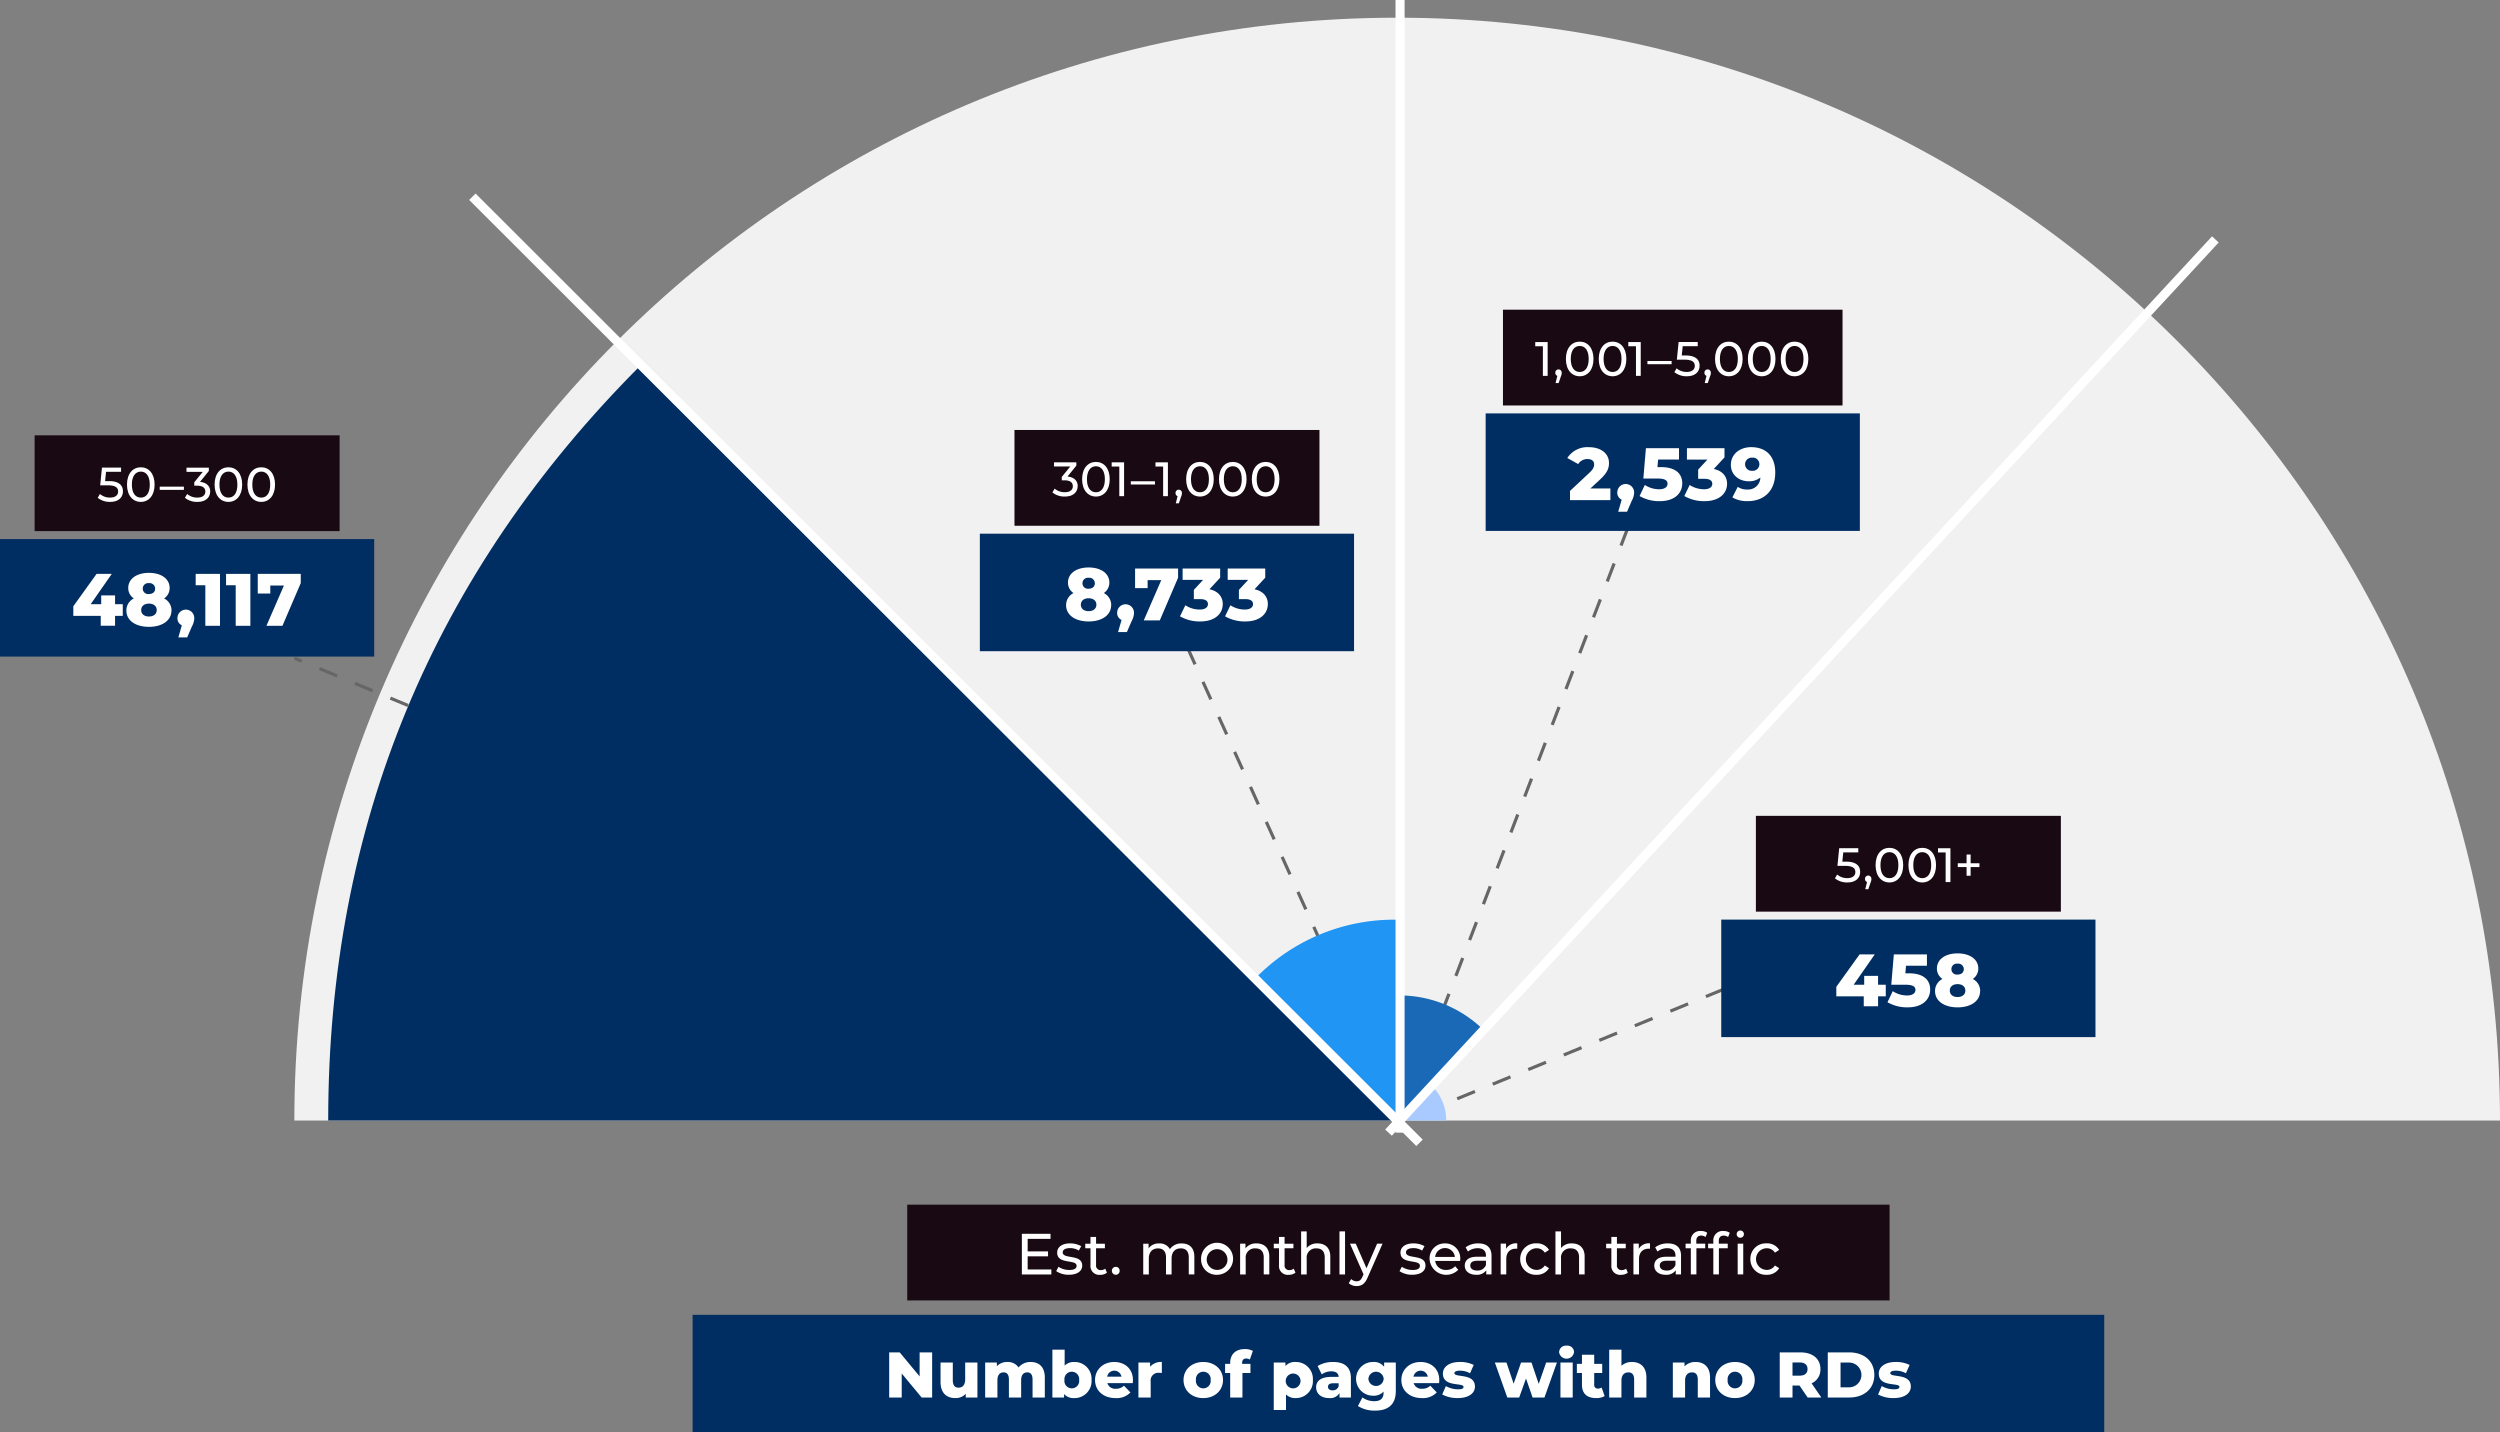 <svg xmlns="http://www.w3.org/2000/svg" width="781.026" height="447.475" viewBox="0 0 781.026 447.475">
  <rect x="0" y="0" width="781.026" height="447.475" fill="#808080" stroke="none"/>
  <g id="DPR_Stats_3" data-name="DPR Stats 3" transform="translate(-46.466 -40.01)">
    <path id="Path_22846" data-name="Path 22846" d="M826.61,390.04H137.54c0-190.289,154.251-344.54,344.53-344.54S826.61,199.751,826.61,390.04Z" transform="translate(0.882 0.039)" fill="#f1f1f1"/>
    <line id="Line_40" data-name="Line 40" y1="197.712" x2="75.882" transform="translate(484.09 191.995)" fill="none" stroke="#666" stroke-width="1" stroke-dasharray="6"/>
    <line id="Line_41" data-name="Line 41" x1="84.755" y1="187.428" transform="translate(399.335 202.279)" fill="none" stroke="#666" stroke-width="1" stroke-dasharray="6"/>
    <line id="Line_42" data-name="Line 42" x1="345.668" y1="144.099" transform="translate(138.422 245.608)" fill="none" stroke="#666" stroke-width="1" stroke-dasharray="6"/>
    <line id="Line_43" data-name="Line 43" y1="41.295" x2="100.477" transform="translate(490.607 346.539)" fill="none" stroke="#666" stroke-width="1" stroke-dasharray="6"/>
    <path id="Path_22847" data-name="Path 22847" d="M479.62,387.657l10.817-10.817a14.722,14.722,0,0,1,4.482,10.817Z" transform="translate(3.342 2.422)" fill="#a9caff"/>
    <path id="Path_22848" data-name="Path 22848" d="M479.62,387.859V348.77a37.65,37.65,0,0,1,27.637,11.452Z" transform="translate(3.342 2.22)" fill="#1969b7"/>
    <path id="Path_22849" data-name="Path 22849" d="M479.937,388.028,435.57,343.661a60.471,60.471,0,0,1,44.367-18.381v62.738Z" transform="translate(3.025 2.051)" fill="#2095f4"/>
    <path id="Path_22850" data-name="Path 22850" d="M482,389.266H148.04q0-138.328,97.818-236.146Z" transform="translate(0.958 0.813)" fill="#002e62"/>
    <rect id="Rectangle_3121" data-name="Rectangle 3121" width="95.28" height="29.924" transform="translate(595.022 294.89)" fill="#190912"/>
    <g id="Group_4406" data-name="Group 4406" transform="translate(619.719 304.881)">
      <path id="Path_22851" data-name="Path 22851" d="M623.276,310.513c0,1.823-1.3,3.293-4,3.293a6.079,6.079,0,0,1-3.878-1.279l.7-1.2a4.729,4.729,0,0,0,3.173,1.128c1.6,0,2.508-.735,2.508-1.894s-.755-1.934-3.2-1.934h-2.4l.554-5.529h5.963v1.309H618l-.292,2.9h1.178c3.163,0,4.391,1.319,4.391,3.193Z" transform="translate(-615.4 -302.989)" fill="#fff"/>
      <path id="Path_22852" data-name="Path 22852" d="M626.734,312.667a3,3,0,0,1-.262,1.088l-.705,2.095h-.957l.554-2.246a.95.95,0,0,1-.635-.937,1,1,0,1,1,1.994,0Z" transform="translate(-615.333 -302.928)" fill="#fff"/>
      <path id="Path_22853" data-name="Path 22853" d="M628.01,308.4c0-3.445,1.843-5.409,4.321-5.409s4.3,1.964,4.3,5.409-1.843,5.409-4.3,5.409S628.01,311.843,628.01,308.4Zm7.121,0c0-2.7-1.148-4.059-2.79-4.059s-2.81,1.36-2.81,4.059,1.148,4.069,2.81,4.069S635.131,311.108,635.131,308.4Z" transform="translate(-615.309 -302.99)" fill="#fff"/>
      <path id="Path_22854" data-name="Path 22854" d="M638.2,308.4c0-3.445,1.843-5.409,4.321-5.409s4.3,1.964,4.3,5.409-1.843,5.409-4.3,5.409S638.2,311.843,638.2,308.4Zm7.111,0c0-2.7-1.148-4.059-2.79-4.059s-2.81,1.36-2.81,4.059,1.148,4.069,2.81,4.069S645.311,311.108,645.311,308.4Z" transform="translate(-615.236 -302.99)" fill="#fff"/>
      <path id="Path_22855" data-name="Path 22855" d="M651.248,303.11v10.576h-1.491v-9.256H647.37V303.12h3.878Z" transform="translate(-615.17 -302.989)" fill="#fff"/>
      <path id="Path_22856" data-name="Path 22856" d="M660.268,308.988h-2.75V311.7H656.25v-2.709H653.5v-1.2h2.75V305.07h1.269v2.719h2.75Z" transform="translate(-615.126 -302.975)" fill="#fff"/>
    </g>
    <rect id="Rectangle_3122" data-name="Rectangle 3122" width="116.905" height="36.712" transform="translate(584.205 327.301)" fill="#002e62"/>
    <rect id="Rectangle_3123" data-name="Rectangle 3123" width="106.087" height="29.924" transform="translate(516.008 136.761)" fill="#190912"/>
    <rect id="Rectangle_3124" data-name="Rectangle 3124" width="116.905" height="36.712" transform="translate(510.6 169.162)" fill="#002e62"/>
    <g id="Group_4407" data-name="Group 4407" transform="translate(536.112 179.707)">
      <path id="Path_22857" data-name="Path 22857" d="M545.846,191.622v3.636h-12.62v-2.87l6.063-5.671c1.3-1.209,1.481-1.944,1.481-2.619,0-1.037-.7-1.672-2.085-1.672A3.312,3.312,0,0,0,535.794,184l-3.4-1.9a7.448,7.448,0,0,1,6.718-3.384c3.727,0,6.295,1.924,6.295,4.935,0,1.571-.443,3.012-2.76,5.137l-3.062,2.83h6.255Z" transform="translate(-532.39 -178.71)" fill="#fff"/>
      <path id="Path_22858" data-name="Path 22858" d="M553.158,192.769a5.826,5.826,0,0,1-.766,2.659l-1.46,3.384h-2.76l1.088-3.777a2.372,2.372,0,0,1-1.37-2.266,2.629,2.629,0,0,1,5.258,0Z" transform="translate(-532.278 -178.628)" fill="#fff"/>
      <path id="Path_22859" data-name="Path 22859" d="M568.135,190.039c0,2.891-2.175,5.54-7.06,5.54a12.207,12.207,0,0,1-6.275-1.6l1.642-3.455a8.255,8.255,0,0,0,4.492,1.34c1.551,0,2.6-.624,2.6-1.712,0-1-.675-1.642-3.153-1.642h-4.4l.806-9.478h10.334v3.545h-6.527l-.212,2.367h1.088c4.794,0,6.668,2.226,6.668,5.1Z" transform="translate(-532.229 -178.708)" fill="#fff"/>
      <path id="Path_22860" data-name="Path 22860" d="M582.035,190.18c0,2.76-2.175,5.4-7.06,5.4a12.335,12.335,0,0,1-6.295-1.6l1.672-3.455a8.255,8.255,0,0,0,4.492,1.34c1.531,0,2.568-.6,2.568-1.692,0-.977-.715-1.571-2.478-1.571h-1.924v-2.891l2.891-3.122h-6.4V179.04H581.23v2.871l-3.354,3.616c2.73.574,4.17,2.337,4.17,4.653Z" transform="translate(-532.129 -178.708)" fill="#fff"/>
      <path id="Path_22861" data-name="Path 22861" d="M596.979,186.707c0,5.65-3.495,8.873-8.642,8.873a9.046,9.046,0,0,1-4.744-1.178l1.672-3.294a5.043,5.043,0,0,0,2.991.836,3.814,3.814,0,0,0,4.079-3.757,5.437,5.437,0,0,1-3.636,1.178c-3.062,0-5.58-2.014-5.58-5.117,0-3.384,2.83-5.54,6.345-5.54,4.563,0,7.524,2.729,7.524,7.987Zm-4.955-2.679a2.031,2.031,0,0,0-2.266-2.035,2.056,2.056,0,1,0,.03,4.1,2.062,2.062,0,0,0,2.246-2.065Z" transform="translate(-532.025 -178.71)" fill="#fff"/>
    </g>
    <rect id="Rectangle_3125" data-name="Rectangle 3125" width="95.28" height="29.924" transform="translate(363.399 174.339)" fill="#190912"/>
    <rect id="Rectangle_3126" data-name="Rectangle 3126" width="116.905" height="36.712" transform="translate(352.581 206.74)" fill="#002e62"/>
    <g id="Group_4408" data-name="Group 4408" transform="translate(379.524 217.296)">
      <path id="Path_22862" data-name="Path 22862" d="M391,227.794c0,3.1-2.85,5.1-7.04,5.1s-7.04-1.994-7.04-5.1a4.206,4.206,0,0,1,2.317-3.777,3.865,3.865,0,0,1-1.732-3.263c0-2.87,2.639-4.724,6.466-4.724s6.466,1.853,6.466,4.724a3.865,3.865,0,0,1-1.732,3.263,4.206,4.206,0,0,1,2.317,3.777Zm-4.613-.131c0-1.249-.977-2.014-2.427-2.014s-2.427.765-2.427,2.014.977,2.014,2.427,2.014S386.388,228.912,386.388,227.663Zm-4.351-6.7a1.688,1.688,0,0,0,1.924,1.692c1.158,0,1.944-.624,1.944-1.692a1.729,1.729,0,0,0-1.944-1.712A1.7,1.7,0,0,0,382.037,220.965Z" transform="translate(-376.92 -216.03)" fill="#fff"/>
      <path id="Path_22863" data-name="Path 22863" d="M398.028,230.079a5.825,5.825,0,0,1-.766,2.659l-1.46,3.384h-2.76l1.088-3.777a2.372,2.372,0,0,1-1.37-2.266,2.629,2.629,0,0,1,5.258,0Z" transform="translate(-376.806 -215.948)" fill="#fff"/>
      <path id="Path_22864" data-name="Path 22864" d="M411.756,216.35v2.87l-5.721,13.345h-5.006l5.469-12.58h-4.26v2.5H398.32V216.35h13.436Z" transform="translate(-376.766 -216.028)" fill="#fff"/>
      <path id="Path_22865" data-name="Path 22865" d="M425.605,227.49c0,2.76-2.176,5.4-7.06,5.4a12.335,12.335,0,0,1-6.295-1.6l1.672-3.455a8.255,8.255,0,0,0,4.492,1.34c1.531,0,2.568-.6,2.568-1.692,0-.977-.715-1.571-2.478-1.571h-1.924v-2.891l2.891-3.122h-6.4V216.35H424.8v2.87l-3.354,3.616c2.729.574,4.17,2.337,4.17,4.653Z" transform="translate(-376.666 -216.028)" fill="#fff"/>
      <path id="Path_22866" data-name="Path 22866" d="M439.585,227.49c0,2.76-2.176,5.4-7.06,5.4a12.335,12.335,0,0,1-6.295-1.6l1.672-3.455a8.255,8.255,0,0,0,4.492,1.34c1.531,0,2.568-.6,2.568-1.692,0-.977-.715-1.571-2.478-1.571h-1.924v-2.891l2.891-3.122h-6.4V216.35H438.78v2.87l-3.354,3.616c2.729.574,4.17,2.337,4.17,4.653Z" transform="translate(-376.565 -216.028)" fill="#fff"/>
    </g>
    <rect id="Rectangle_3127" data-name="Rectangle 3127" width="95.28" height="29.924" transform="translate(57.283 176.011)" fill="#190912"/>
    <g id="Group_4409" data-name="Group 4409" transform="translate(76.994 185.992)">
      <path id="Path_22867" data-name="Path 22867" d="M84.426,192.473c0,1.823-1.3,3.294-4,3.294a6.079,6.079,0,0,1-3.878-1.279l.695-1.2a4.729,4.729,0,0,0,3.173,1.128c1.6,0,2.508-.735,2.508-1.894s-.755-1.934-3.2-1.934h-2.4l.554-5.529h5.963v1.309H79.149l-.292,2.9h1.178c3.163,0,4.391,1.319,4.391,3.193Z" transform="translate(-76.55 -184.949)" fill="#fff"/>
      <path id="Path_22868" data-name="Path 22868" d="M85.63,190.359c0-3.445,1.843-5.409,4.321-5.409s4.3,1.964,4.3,5.409-1.843,5.409-4.3,5.409S85.63,193.8,85.63,190.359Zm7.121,0c0-2.7-1.148-4.059-2.79-4.059s-2.81,1.36-2.81,4.059,1.148,4.069,2.81,4.069S92.751,193.068,92.751,190.359Z" transform="translate(-76.485 -184.95)" fill="#fff"/>
      <path id="Path_22869" data-name="Path 22869" d="M95.78,190.96h7.554v1.007H95.78Z" transform="translate(-76.412 -184.907)" fill="#fff"/>
      <path id="Path_22870" data-name="Path 22870" d="M111.476,192.533c0,1.783-1.309,3.233-4,3.233a6,6,0,0,1-3.878-1.279l.695-1.2a4.784,4.784,0,0,0,3.193,1.128c1.581,0,2.488-.725,2.488-1.873s-.8-1.843-2.609-1.843h-.846v-1.058l2.659-3.263h-5.086V185.07h6.98V186.1l-2.76,3.414c2.115.2,3.193,1.39,3.193,3.022Z" transform="translate(-76.355 -184.949)" fill="#fff"/>
      <path id="Path_22871" data-name="Path 22871" d="M112.8,190.359c0-3.445,1.843-5.409,4.321-5.409s4.3,1.964,4.3,5.409-1.843,5.409-4.3,5.409S112.8,193.8,112.8,190.359Zm7.121,0c0-2.7-1.148-4.059-2.79-4.059s-2.81,1.36-2.81,4.059,1.148,4.069,2.81,4.069S119.921,193.068,119.921,190.359Z" transform="translate(-76.289 -184.95)" fill="#fff"/>
      <path id="Path_22872" data-name="Path 22872" d="M122.99,190.359c0-3.445,1.843-5.409,4.321-5.409s4.3,1.964,4.3,5.409-1.843,5.409-4.3,5.409-4.321-1.964-4.321-5.409Zm7.121,0c0-2.7-1.148-4.059-2.79-4.059s-2.81,1.36-2.81,4.059,1.148,4.069,2.81,4.069S130.111,193.068,130.111,190.359Z" transform="translate(-76.216 -184.95)" fill="#fff"/>
    </g>
    <rect id="Rectangle_3128" data-name="Rectangle 3128" width="116.905" height="36.712" transform="translate(46.466 208.422)" fill="#002e62"/>
    <g id="Group_4410" data-name="Group 4410" transform="translate(69.369 218.978)">
      <path id="Path_22873" data-name="Path 22873" d="M84.43,231.124H82.023v3.1H77.551v-3.1H68.98v-2.991l7.272-10.122H81l-6.6,9.478h3.294v-2.76h4.331v2.76H84.43v3.636Z" transform="translate(-68.98 -217.698)" fill="#fff"/>
      <path id="Path_22874" data-name="Path 22874" d="M99.521,229.464c0,3.1-2.85,5.1-7.04,5.1s-7.04-1.994-7.04-5.1a4.206,4.206,0,0,1,2.317-3.777,3.864,3.864,0,0,1-1.732-3.263c0-2.87,2.639-4.724,6.466-4.724s6.466,1.853,6.466,4.724a3.865,3.865,0,0,1-1.732,3.263,4.206,4.206,0,0,1,2.317,3.777Zm-4.6-.141c0-1.249-.977-2.014-2.427-2.014s-2.427.765-2.427,2.014.977,2.014,2.427,2.014S94.918,230.572,94.918,229.323Zm-4.361-6.7a1.688,1.688,0,0,0,1.924,1.692c1.158,0,1.944-.624,1.944-1.692a1.729,1.729,0,0,0-1.944-1.712A1.7,1.7,0,0,0,90.557,222.625Z" transform="translate(-68.862 -217.7)" fill="#fff"/>
      <path id="Path_22875" data-name="Path 22875" d="M106.548,231.739a5.825,5.825,0,0,1-.765,2.659l-1.46,3.384h-2.76L102.65,234a2.372,2.372,0,0,1-1.37-2.266,2.629,2.629,0,0,1,5.258,0Z" transform="translate(-68.748 -217.618)" fill="#fff"/>
      <path id="Path_22876" data-name="Path 22876" d="M114.534,218.02v16.216h-4.583v-12.67H106.94V218.02Z" transform="translate(-68.707 -217.698)" fill="#fff"/>
      <path id="Path_22877" data-name="Path 22877" d="M123.954,218.02v16.216h-4.583v-12.67H116.36V218.02Z" transform="translate(-68.639 -217.698)" fill="#fff"/>
      <path id="Path_22878" data-name="Path 22878" d="M139.626,218.02v2.87l-5.721,13.345H128.9l5.469-12.58h-4.26v2.5H126.19V218.02Z" transform="translate(-68.569 -217.698)" fill="#fff"/>
    </g>
    <rect id="Rectangle_3129" data-name="Rectangle 3129" width="306.891" height="29.924" transform="translate(329.899 416.357)" fill="#190912"/>
    <g id="Group_4411" data-name="Group 4411" transform="translate(365.705 424.435)">
      <path id="Path_22879" data-name="Path 22879" d="M372.416,433.829v1.581H363.2V422.72h8.954V424.3h-7.141v3.9h6.365v1.541h-6.365v4.1h7.4Z" transform="translate(-363.2 -421.683)" fill="#fff"/>
      <path id="Path_22880" data-name="Path 22880" d="M373.84,434.372l.725-1.38a6.153,6.153,0,0,0,3.374,1c1.612,0,2.286-.493,2.286-1.309,0-2.155-6.073-.292-6.073-4.119,0-1.722,1.541-2.881,4.009-2.881a7.026,7.026,0,0,1,3.505.866l-.745,1.38a5,5,0,0,0-2.77-.765c-1.521,0-2.266.564-2.266,1.319,0,2.266,6.094.413,6.094,4.15,0,1.742-1.591,2.85-4.15,2.85a6.932,6.932,0,0,1-3.968-1.128Z" transform="translate(-363.123 -421.661)" fill="#fff"/>
      <path id="Path_22881" data-name="Path 22881" d="M389.648,434.84a3.276,3.276,0,0,1-2.105.675A2.737,2.737,0,0,1,384.5,432.5v-5.278H382.87V425.8H384.5V423.69h1.742V425.8H389v1.43h-2.76v5.207a1.412,1.412,0,0,0,1.5,1.612,2.188,2.188,0,0,0,1.36-.453l.544,1.249Z" transform="translate(-363.059 -421.676)" fill="#fff"/>
      <path id="Path_22882" data-name="Path 22882" d="M391.12,434.189a1.208,1.208,0,0,1,1.229-1.229,1.184,1.184,0,0,1,1.2,1.229,1.207,1.207,0,0,1-1.2,1.249A1.232,1.232,0,0,1,391.12,434.189Z" transform="translate(-362.999 -421.609)" fill="#fff"/>
      <path id="Path_22883" data-name="Path 22883" d="M416.814,429.85v5.529h-1.742v-5.328c0-1.883-.906-2.81-2.488-2.81-1.742,0-2.881,1.108-2.881,3.193v4.955h-1.742v-5.328c0-1.883-.906-2.81-2.488-2.81-1.742,0-2.881,1.108-2.881,3.193V435.4H400.85v-9.609h1.672v1.43a3.892,3.892,0,0,1,3.324-1.521,3.573,3.573,0,0,1,3.334,1.773,4.324,4.324,0,0,1,3.7-1.773c2.337,0,3.938,1.34,3.938,4.17Z" transform="translate(-362.929 -421.661)" fill="#fff"/>
      <path id="Path_22884" data-name="Path 22884" d="M418.79,430.575a5,5,0,1,1,5.006,4.915A4.786,4.786,0,0,1,418.79,430.575Zm8.229,0a3.237,3.237,0,1,0-3.223,3.394A3.157,3.157,0,0,0,427.019,430.575Z" transform="translate(-362.8 -421.661)" fill="#fff"/>
      <path id="Path_22885" data-name="Path 22885" d="M440.015,429.85v5.529h-1.742v-5.328c0-1.883-.947-2.81-2.589-2.81a2.851,2.851,0,0,0-3.042,3.193v4.955H430.9v-9.609h1.672v1.45a4.128,4.128,0,0,1,3.465-1.541c2.337,0,3.988,1.34,3.988,4.17Z" transform="translate(-362.713 -421.661)" fill="#fff"/>
      <path id="Path_22886" data-name="Path 22886" d="M448.118,434.84a3.276,3.276,0,0,1-2.105.675,2.737,2.737,0,0,1-3.042-3.012v-5.278H441.34V425.8h1.632V423.69h1.742V425.8h2.76v1.43h-2.76v5.207a1.412,1.412,0,0,0,1.5,1.612,2.188,2.188,0,0,0,1.36-.453l.544,1.249Z" transform="translate(-362.638 -421.676)" fill="#fff"/>
      <path id="Path_22887" data-name="Path 22887" d="M458.935,429.877v5.529h-1.742v-5.328c0-1.883-.947-2.81-2.588-2.81a2.851,2.851,0,0,0-3.042,3.193v4.955H449.82V421.96h1.742v5.207a4.166,4.166,0,0,1,3.394-1.45c2.337,0,3.988,1.34,3.988,4.17Z" transform="translate(-362.577 -421.688)" fill="#fff"/>
      <path id="Path_22888" data-name="Path 22888" d="M461.72,421.96h1.742v13.456H461.72Z" transform="translate(-362.492 -421.688)" fill="#fff"/>
      <path id="Path_22889" data-name="Path 22889" d="M475.155,425.77l-4.663,10.576c-.856,2.035-1.954,2.669-3.424,2.669a3.648,3.648,0,0,1-2.468-.886l.745-1.309a2.457,2.457,0,0,0,1.722.705c.836,0,1.36-.383,1.833-1.491l.312-.675-4.24-9.588h1.813l3.354,7.685,3.314-7.685h1.7Z" transform="translate(-362.471 -421.661)" fill="#fff"/>
      <path id="Path_22890" data-name="Path 22890" d="M480.33,434.372l.725-1.38a6.153,6.153,0,0,0,3.374,1c1.612,0,2.286-.493,2.286-1.309,0-2.155-6.073-.292-6.073-4.119,0-1.722,1.541-2.881,4.009-2.881a6.959,6.959,0,0,1,3.495.866l-.745,1.38a5,5,0,0,0-2.77-.765c-1.521,0-2.266.564-2.266,1.319,0,2.266,6.094.413,6.094,4.15,0,1.742-1.591,2.85-4.15,2.85a6.932,6.932,0,0,1-3.968-1.128Z" transform="translate(-362.358 -421.661)" fill="#fff"/>
      <path id="Path_22891" data-name="Path 22891" d="M499.208,431.159h-7.8a3.264,3.264,0,0,0,3.485,2.81,3.582,3.582,0,0,0,2.77-1.158l.957,1.128a5.234,5.234,0,0,1-8.954-3.354,4.69,4.69,0,0,1,4.824-4.895,4.635,4.635,0,0,1,4.754,4.955,4.959,4.959,0,0,1-.04.524Zm-7.8-1.249h6.164a3.1,3.1,0,0,0-6.164,0Z" transform="translate(-362.291 -421.661)" fill="#fff"/>
      <path id="Path_22892" data-name="Path 22892" d="M508.94,429.578v5.8h-1.652V434.11a3.583,3.583,0,0,1-3.152,1.38c-2.176,0-3.555-1.158-3.555-2.83,0-1.541,1-2.81,3.858-2.81h2.76v-.342c0-1.47-.856-2.317-2.578-2.317a4.842,4.842,0,0,0-3.042,1.037l-.725-1.309a6.4,6.4,0,0,1,3.968-1.229c2.629,0,4.119,1.269,4.119,3.9Zm-1.742,2.871v-1.34h-2.679c-1.722,0-2.216.675-2.216,1.491,0,.957.8,1.561,2.125,1.561a2.754,2.754,0,0,0,2.77-1.7Z" transform="translate(-362.212 -421.661)" fill="#fff"/>
      <path id="Path_22893" data-name="Path 22893" d="M516.9,425.68v1.682a2.769,2.769,0,0,0-.4-.02c-1.863,0-3.032,1.138-3.032,3.243v4.784H511.72v-9.609h1.672v1.612a3.661,3.661,0,0,1,3.505-1.7Z" transform="translate(-362.132 -421.661)" fill="#fff"/>
      <path id="Path_22894" data-name="Path 22894" d="M517.78,430.575a4.805,4.805,0,0,1,5.076-4.895,4.294,4.294,0,0,1,3.918,2.045l-1.319.856a2.987,2.987,0,0,0-2.609-1.38,3.385,3.385,0,0,0,0,6.768,2.987,2.987,0,0,0,2.609-1.38l1.319.836a4.309,4.309,0,0,1-3.918,2.065A4.815,4.815,0,0,1,517.78,430.575Z" transform="translate(-362.088 -421.661)" fill="#fff"/>
      <path id="Path_22895" data-name="Path 22895" d="M537.825,429.877v5.529h-1.742v-5.328c0-1.883-.947-2.81-2.589-2.81a2.851,2.851,0,0,0-3.042,3.193v4.955H528.71V421.96h1.742v5.207a4.166,4.166,0,0,1,3.394-1.45c2.337,0,3.988,1.34,3.988,4.17Z" transform="translate(-362.01 -421.688)" fill="#fff"/>
      <path id="Path_22896" data-name="Path 22896" d="M551.208,434.84a3.276,3.276,0,0,1-2.105.675,2.737,2.737,0,0,1-3.042-3.012v-5.278H544.43V425.8h1.632V423.69H547.8V425.8h2.76v1.43H547.8v5.207a1.412,1.412,0,0,0,1.5,1.612,2.188,2.188,0,0,0,1.36-.453l.544,1.249Z" transform="translate(-361.897 -421.676)" fill="#fff"/>
      <path id="Path_22897" data-name="Path 22897" d="M558.077,425.68v1.682a2.768,2.768,0,0,0-.4-.02c-1.863,0-3.032,1.138-3.032,3.243v4.784H552.9v-9.609h1.672v1.612a3.661,3.661,0,0,1,3.505-1.7Z" transform="translate(-361.836 -421.661)" fill="#fff"/>
      <path id="Path_22898" data-name="Path 22898" d="M567.72,429.578v5.8h-1.652V434.11a3.583,3.583,0,0,1-3.152,1.38c-2.176,0-3.555-1.158-3.555-2.83,0-1.541,1-2.81,3.868-2.81h2.76v-.342c0-1.47-.856-2.317-2.578-2.317a4.842,4.842,0,0,0-3.042,1.037l-.725-1.309a6.4,6.4,0,0,1,3.968-1.229c2.629,0,4.119,1.269,4.119,3.9Zm-1.742,2.871v-1.34H563.3c-1.722,0-2.216.675-2.216,1.491,0,.957.8,1.561,2.125,1.561a2.754,2.754,0,0,0,2.77-1.7Z" transform="translate(-361.789 -421.661)" fill="#fff"/>
      <path id="Path_22899" data-name="Path 22899" d="M572.424,424.962v.836h2.79v1.43h-2.76v8.178h-1.742v-8.178H569.08V425.8h1.632v-.856a2.893,2.893,0,0,1,3.173-3.1,3.205,3.205,0,0,1,1.954.564l-.524,1.319a2.257,2.257,0,0,0-1.34-.453c-1.037,0-1.561.584-1.561,1.682Z" transform="translate(-361.72 -421.689)" fill="#fff"/>
      <path id="Path_22900" data-name="Path 22900" d="M580.874,421.851a3.2,3.2,0,0,1,1.954.564l-.524,1.319a2.257,2.257,0,0,0-1.34-.453c-1.037,0-1.561.584-1.561,1.682v.836h2.79v1.43h-2.76v8.178h-1.742V427.23H576.06V425.8h1.632v-.856a2.893,2.893,0,0,1,3.173-3.1Zm4.109.977a1.14,1.14,0,0,1,1.178-1.138,1.134,1.134,0,1,1-1.178,1.138Zm.312,2.971h1.742v9.609H585.3Z" transform="translate(-361.669 -421.69)" fill="#fff"/>
      <path id="Path_22901" data-name="Path 22901" d="M589.17,430.575a4.805,4.805,0,0,1,5.076-4.895,4.294,4.294,0,0,1,3.918,2.045l-1.319.856a2.987,2.987,0,0,0-2.609-1.38,3.385,3.385,0,0,0,0,6.768,2.987,2.987,0,0,0,2.609-1.38l1.319.836a4.309,4.309,0,0,1-3.918,2.065A4.81,4.81,0,0,1,589.17,430.575Z" transform="translate(-361.575 -421.661)" fill="#fff"/>
    </g>
    <rect id="Rectangle_3130" data-name="Rectangle 3130" width="441.009" height="36.712" transform="translate(262.841 450.773)" fill="#002e62"/>
    <g id="Group_4412" data-name="Group 4412" transform="translate(324.259 460.412)">
      <path id="Path_22902" data-name="Path 22902" d="M335.466,459.49v14.1h-3.283l-6.224-7.514v7.514H322.05v-14.1h3.283L331.558,467V459.49Z" transform="translate(-322.05 -457.395)" fill="#fff"/>
      <path id="Path_22903" data-name="Path 22903" d="M349.5,462.65v10.918h-3.646V472.4a4.3,4.3,0,0,1-3.243,1.35c-2.679,0-4.633-1.531-4.633-5v-6.1h3.827v5.479c0,1.692.665,2.357,1.813,2.357s2.055-.745,2.055-2.578V462.65H349.5Z" transform="translate(-321.935 -457.372)" fill="#fff"/>
      <path id="Path_22904" data-name="Path 22904" d="M370.453,467.325v6.245h-3.827v-5.62c0-1.571-.645-2.236-1.652-2.236-1.108,0-1.914.745-1.914,2.437v5.419h-3.827v-5.62c0-1.571-.624-2.236-1.652-2.236-1.128,0-1.934.745-1.934,2.437v5.419H351.82V462.651h3.646V463.8a4.342,4.342,0,0,1,3.263-1.329,4,4,0,0,1,3.525,1.712,4.728,4.728,0,0,1,3.787-1.712c2.538,0,4.412,1.47,4.412,4.855Z" transform="translate(-321.836 -457.374)" fill="#fff"/>
      <path id="Path_22905" data-name="Path 22905" d="M384.9,468.118a5.3,5.3,0,0,1-5.358,5.66,3.939,3.939,0,0,1-3.223-1.269V473.6H372.67V458.65H376.5v4.976a4.058,4.058,0,0,1,3.042-1.128,5.277,5.277,0,0,1,5.358,5.62Zm-3.868,0a2.312,2.312,0,1,0-4.593,0,2.316,2.316,0,1,0,4.593,0Z" transform="translate(-321.686 -457.401)" fill="#fff"/>
      <path id="Path_22906" data-name="Path 22906" d="M397.684,469.077h-7.937a2.52,2.52,0,0,0,2.679,1.753,3.5,3.5,0,0,0,2.518-.947l2.014,2.095a5.909,5.909,0,0,1-4.653,1.773c-3.888,0-6.406-2.4-6.406-5.66s2.558-5.62,6-5.62c3.223,0,5.842,2.055,5.842,5.66C397.745,468.412,397.7,468.775,397.684,469.077Zm-8-2.014h4.472a2.271,2.271,0,0,0-4.472,0Z" transform="translate(-321.591 -457.374)" fill="#fff"/>
      <path id="Path_22907" data-name="Path 22907" d="M406.672,462.47v3.445a6.971,6.971,0,0,0-.866-.06,2.382,2.382,0,0,0-2.619,2.7v5.016H399.36V462.651h3.646v1.309a4.469,4.469,0,0,1,3.666-1.491Z" transform="translate(-321.494 -457.374)" fill="#fff"/>
      <path id="Path_22908" data-name="Path 22908" d="M413.35,468.09c0-3.283,2.6-5.62,6.164-5.62s6.164,2.337,6.164,5.62-2.558,5.66-6.164,5.66S413.35,471.394,413.35,468.09Zm8.47,0a2.312,2.312,0,1,0-4.593,0,2.316,2.316,0,1,0,4.593,0Z" transform="translate(-321.393 -457.374)" fill="#fff"/>
      <path id="Path_22909" data-name="Path 22909" d="M431.558,463.083h2.6v2.86h-2.5V473.6h-3.827v-7.655H426.24v-2.86h1.591V462.8c0-2.619,1.632-4.331,4.552-4.331a5.2,5.2,0,0,1,2.538.564l-.947,2.7a2.451,2.451,0,0,0-1.148-.322c-.806,0-1.269.463-1.269,1.43v.242Z" transform="translate(-321.301 -457.402)" fill="#fff"/>
      <path id="Path_22910" data-name="Path 22910" d="M453.557,468.11a5.294,5.294,0,0,1-5.358,5.64,4.07,4.07,0,0,1-3.042-1.148v4.875H441.33V462.651h3.646v1.088a3.939,3.939,0,0,1,3.223-1.269,5.294,5.294,0,0,1,5.358,5.64Zm-3.878,0a2.314,2.314,0,1,0-2.3,2.6A2.323,2.323,0,0,0,449.68,468.11Z" transform="translate(-321.192 -457.374)" fill="#fff"/>
      <path id="Path_22911" data-name="Path 22911" d="M465.338,467.506v6.063h-3.565v-1.41a3.307,3.307,0,0,1-3.223,1.591c-2.619,0-4.069-1.47-4.069-3.364,0-2.014,1.47-3.263,4.855-3.263h2.176c-.06-1.108-.806-1.732-2.317-1.732a5.086,5.086,0,0,0-2.961.947l-1.289-2.6a9.174,9.174,0,0,1,4.814-1.269C463.3,462.47,465.338,464.041,465.338,467.506Zm-3.827,2.558v-.947h-1.652c-1.229,0-1.672.443-1.672,1.108s.524,1.108,1.43,1.108A1.886,1.886,0,0,0,461.51,470.064Z" transform="translate(-321.098 -457.374)" fill="#fff"/>
      <path id="Path_22912" data-name="Path 22912" d="M479.279,462.651v8.924c0,4.129-2.337,6.083-6.406,6.083a9.594,9.594,0,0,1-5.419-1.43l1.39-2.679a6.324,6.324,0,0,0,3.686,1.168c2.055,0,2.921-.927,2.921-2.639v-.363a4.075,4.075,0,0,1-3.243,1.289,5.268,5.268,0,1,1,0-10.535,3.962,3.962,0,0,1,3.424,1.511v-1.329Zm-3.787,5.076a2.394,2.394,0,0,0-4.774,0,2.392,2.392,0,0,0,4.774,0Z" transform="translate(-321.009 -457.374)" fill="#fff"/>
      <path id="Path_22913" data-name="Path 22913" d="M492.7,469.077h-7.937a2.52,2.52,0,0,0,2.679,1.753,3.5,3.5,0,0,0,2.518-.947l2.014,2.095a5.909,5.909,0,0,1-4.653,1.773c-3.888,0-6.406-2.4-6.406-5.66s2.558-5.62,6-5.62c3.223,0,5.842,2.055,5.842,5.66C492.765,468.412,492.724,468.775,492.7,469.077Zm-8-2.014h4.472a2.271,2.271,0,0,0-4.472,0Z" transform="translate(-320.908 -457.374)" fill="#fff"/>
      <path id="Path_22914" data-name="Path 22914" d="M493.58,472.622,494.728,470a7.657,7.657,0,0,0,3.807,1.007c1.329,0,1.712-.282,1.712-.745,0-1.47-6.446.2-6.446-4.17,0-2.055,1.894-3.626,5.318-3.626a9.578,9.578,0,0,1,4.311.927l-1.148,2.6a6.4,6.4,0,0,0-3.142-.806c-1.289,0-1.753.363-1.753.765,0,1.511,6.426-.121,6.426,4.21,0,2.014-1.853,3.586-5.4,3.586a10.019,10.019,0,0,1-4.835-1.128Z" transform="translate(-320.817 -457.374)" fill="#fff"/>
      <path id="Path_22915" data-name="Path 22915" d="M529.3,462.65l-3.888,10.918H521.7l-2.055-5.942-2.135,5.942h-3.706L509.92,462.65h3.626l2.236,6.607,2.317-6.607h3.263l2.256,6.668,2.317-6.668Z" transform="translate(-320.699 -457.372)" fill="#fff"/>
      <path id="Path_22916" data-name="Path 22916" d="M529.84,459.444a2.115,2.115,0,0,1,2.337-2.035,2.072,2.072,0,0,1,2.337,1.974,2.355,2.355,0,0,1-4.673.06Zm.423,3.243h3.827v10.918h-3.827Z" transform="translate(-320.556 -457.41)" fill="#fff"/>
      <path id="Path_22917" data-name="Path 22917" d="M544.032,473.142a5.145,5.145,0,0,1-2.659.624c-2.8,0-4.432-1.37-4.432-4.17v-3.666H535.35v-2.86h1.591v-2.84h3.827v2.84h2.5v2.86h-2.5v3.626a1.109,1.109,0,0,0,1.148,1.249,2.1,2.1,0,0,0,1.168-.342l.947,2.679Z" transform="translate(-320.516 -457.39)" fill="#fff"/>
      <path id="Path_22918" data-name="Path 22918" d="M557,467.352V473.6h-3.827v-5.62c0-1.571-.685-2.236-1.793-2.236-1.229,0-2.176.765-2.176,2.578V473.6H545.38V458.65h3.827v5.036a4.732,4.732,0,0,1,3.283-1.188c2.558,0,4.512,1.47,4.512,4.855Z" transform="translate(-320.444 -457.401)" fill="#fff"/>
      <path id="Path_22919" data-name="Path 22919" d="M576.743,467.325v6.245h-3.827v-5.62c0-1.571-.685-2.236-1.793-2.236-1.229,0-2.176.765-2.176,2.578v5.278H565.12V462.651h3.646v1.188a4.69,4.69,0,0,1,3.465-1.37c2.558,0,4.512,1.47,4.512,4.855Z" transform="translate(-320.302 -457.374)" fill="#fff"/>
      <path id="Path_22920" data-name="Path 22920" d="M578.28,468.09c0-3.283,2.6-5.62,6.164-5.62s6.164,2.337,6.164,5.62-2.558,5.66-6.164,5.66S578.28,471.394,578.28,468.09Zm8.46,0a2.312,2.312,0,1,0-4.593,0,2.316,2.316,0,1,0,4.593,0Z" transform="translate(-320.207 -457.374)" fill="#fff"/>
      <path id="Path_22921" data-name="Path 22921" d="M604.444,469.844h-2.175v3.747H598.28v-14.1h6.446c3.847,0,6.265,1.994,6.265,5.217a4.679,4.679,0,0,1-2.76,4.452l3.042,4.432H607l-2.558-3.747Zm.04-7.211h-2.216v4.129h2.216c1.652,0,2.478-.765,2.478-2.055S606.136,462.632,604.484,462.632Z" transform="translate(-320.064 -457.395)" fill="#fff"/>
      <path id="Path_22922" data-name="Path 22922" d="M613.18,459.49h6.668c4.673,0,7.876,2.719,7.876,7.05s-3.2,7.05-7.876,7.05H613.18Zm6.506,10.918a3.87,3.87,0,1,0,0-7.735h-2.518v7.735Z" transform="translate(-319.956 -457.395)" fill="#fff"/>
      <path id="Path_22923" data-name="Path 22923" d="M628.78,472.622,629.928,470a7.657,7.657,0,0,0,3.807,1.007c1.33,0,1.712-.282,1.712-.745,0-1.47-6.446.2-6.446-4.17,0-2.055,1.893-3.626,5.318-3.626a9.578,9.578,0,0,1,4.311.927l-1.148,2.6a6.4,6.4,0,0,0-3.142-.806c-1.289,0-1.753.363-1.753.765,0,1.511,6.426-.121,6.426,4.21,0,2.014-1.853,3.586-5.4,3.586a10.019,10.019,0,0,1-4.834-1.128Z" transform="translate(-319.844 -457.374)" fill="#fff"/>
    </g>
    <line id="Line_44" data-name="Line 44" x2="295.893" y2="295.57" transform="translate(194.039 101.469)" fill="none" stroke="#fff" stroke-width="2.83"/>
    <line id="Line_45" data-name="Line 45" y2="353.846" transform="translate(483.859 40.01)" fill="none" stroke="#fff" stroke-width="2.83"/>
    <line id="Line_46" data-name="Line 46" x1="258.314" y2="279.052" transform="translate(480.253 114.804)" fill="none" stroke="#fff" stroke-width="2.83"/>
    <g id="Group_4415" data-name="Group 4415" transform="translate(526.09 146.742)">
      <path id="Path_22937" data-name="Path 22937" d="M526.318,146.1v10.576h-1.491v-9.256H522.44V146.11h3.878Z" transform="translate(-522.44 -145.979)" fill="#fff"/>
      <path id="Path_22938" data-name="Path 22938" d="M530.674,155.667a3,3,0,0,1-.262,1.088l-.705,2.095h-.957l.554-2.246a.95.95,0,0,1-.635-.937,1,1,0,1,1,1.994,0Z" transform="translate(-522.395 -145.918)" fill="#fff"/>
      <path id="Path_22939" data-name="Path 22939" d="M531.95,151.389c0-3.445,1.843-5.409,4.321-5.409s4.3,1.964,4.3,5.409-1.843,5.409-4.3,5.409S531.95,154.833,531.95,151.389Zm7.121,0c0-2.7-1.148-4.059-2.79-4.059s-2.81,1.36-2.81,4.059,1.148,4.069,2.81,4.069S539.071,154.1,539.071,151.389Z" transform="translate(-522.372 -145.98)" fill="#fff"/>
      <path id="Path_22940" data-name="Path 22940" d="M542.14,151.389c0-3.445,1.843-5.409,4.321-5.409s4.3,1.964,4.3,5.409-1.843,5.409-4.3,5.409S542.14,154.833,542.14,151.389Zm7.111,0c0-2.7-1.148-4.059-2.79-4.059s-2.81,1.36-2.81,4.059,1.148,4.069,2.81,4.069S549.251,154.1,549.251,151.389Z" transform="translate(-522.298 -145.98)" fill="#fff"/>
      <path id="Path_22941" data-name="Path 22941" d="M555.188,146.1v10.576H553.7v-9.256H551.31V146.11h3.878Z" transform="translate(-522.232 -145.979)" fill="#fff"/>
      <path id="Path_22942" data-name="Path 22942" d="M557.24,151.98h7.554v1.007H557.24Z" transform="translate(-522.19 -145.937)" fill="#fff"/>
      <path id="Path_22943" data-name="Path 22943" d="M573.476,153.5c0,1.823-1.3,3.294-4,3.294a6.079,6.079,0,0,1-3.878-1.279l.695-1.2a4.729,4.729,0,0,0,3.173,1.128c1.6,0,2.508-.735,2.508-1.894s-.755-1.934-3.2-1.934h-2.4l.554-5.529h5.963V147.4H568.2l-.292,2.9h1.178c3.152,0,4.391,1.319,4.391,3.193Z" transform="translate(-522.13 -145.979)" fill="#fff"/>
      <path id="Path_22944" data-name="Path 22944" d="M576.934,155.667a3,3,0,0,1-.262,1.088l-.705,2.095h-.957l.554-2.246a.95.95,0,0,1-.635-.937,1,1,0,1,1,1.994,0Z" transform="translate(-522.063 -145.918)" fill="#fff"/>
      <path id="Path_22945" data-name="Path 22945" d="M578.21,151.389c0-3.445,1.843-5.409,4.321-5.409s4.3,1.964,4.3,5.409-1.843,5.409-4.3,5.409S578.21,154.833,578.21,151.389Zm7.121,0c0-2.7-1.148-4.059-2.79-4.059s-2.81,1.36-2.81,4.059,1.148,4.069,2.81,4.069S585.331,154.1,585.331,151.389Z" transform="translate(-522.039 -145.98)" fill="#fff"/>
      <path id="Path_22946" data-name="Path 22946" d="M588.4,151.389c0-3.445,1.843-5.409,4.321-5.409s4.3,1.964,4.3,5.409-1.843,5.409-4.3,5.409S588.4,154.833,588.4,151.389Zm7.121,0c0-2.7-1.148-4.059-2.79-4.059s-2.81,1.36-2.81,4.059,1.148,4.069,2.81,4.069S595.521,154.1,595.521,151.389Z" transform="translate(-521.966 -145.98)" fill="#fff"/>
      <path id="Path_22947" data-name="Path 22947" d="M598.59,151.389c0-3.445,1.843-5.409,4.321-5.409s4.3,1.964,4.3,5.409-1.843,5.409-4.3,5.409S598.59,154.833,598.59,151.389Zm7.111,0c0-2.7-1.148-4.059-2.79-4.059s-2.81,1.36-2.81,4.059,1.148,4.069,2.81,4.069S605.7,154.1,605.7,151.389Z" transform="translate(-521.892 -145.98)" fill="#fff"/>
    </g>
    <g id="Group_4416" data-name="Group 4416" transform="translate(375.253 184.32)">
      <path id="Path_22948" data-name="Path 22948" d="M380.556,190.873c0,1.783-1.309,3.233-4,3.233a6,6,0,0,1-3.878-1.279l.695-1.2a4.784,4.784,0,0,0,3.193,1.128c1.581,0,2.488-.725,2.488-1.873s-.8-1.843-2.609-1.843H375.6v-1.058l2.659-3.263h-5.086V183.41h6.98v1.027l-2.76,3.414c2.115.2,3.193,1.39,3.193,3.022Z" transform="translate(-372.68 -183.289)" fill="#fff"/>
      <path id="Path_22949" data-name="Path 22949" d="M381.89,188.7c0-3.445,1.843-5.409,4.321-5.409s4.3,1.964,4.3,5.409-1.843,5.409-4.3,5.409S381.89,192.143,381.89,188.7Zm7.111,0c0-2.7-1.148-4.059-2.79-4.059S383.4,186,383.4,188.7s1.148,4.069,2.81,4.069S389,191.408,389,188.7Z" transform="translate(-372.614 -183.29)" fill="#fff"/>
      <path id="Path_22950" data-name="Path 22950" d="M394.938,183.41v10.576h-1.491v-9.256H391.06V183.42h3.878Z" transform="translate(-372.548 -183.289)" fill="#fff"/>
      <path id="Path_22951" data-name="Path 22951" d="M396.99,189.29h7.554V190.3H396.99Z" transform="translate(-372.505 -183.247)" fill="#fff"/>
      <path id="Path_22952" data-name="Path 22952" d="M408.528,183.41v10.576h-1.491v-9.256H404.65V183.42h3.878Z" transform="translate(-372.45 -183.289)" fill="#fff"/>
      <path id="Path_22953" data-name="Path 22953" d="M412.874,192.977a3,3,0,0,1-.262,1.088l-.705,2.095h-.957l.554-2.246a.95.95,0,0,1-.635-.937,1,1,0,1,1,1.994,0Z" transform="translate(-372.405 -183.228)" fill="#fff"/>
      <path id="Path_22954" data-name="Path 22954" d="M414.16,188.7c0-3.445,1.843-5.409,4.321-5.409s4.3,1.964,4.3,5.409-1.843,5.409-4.3,5.409S414.16,192.143,414.16,188.7Zm7.111,0c0-2.7-1.148-4.059-2.79-4.059s-2.81,1.36-2.81,4.059,1.148,4.069,2.81,4.069S421.271,191.408,421.271,188.7Z" transform="translate(-372.382 -183.29)" fill="#fff"/>
      <path id="Path_22955" data-name="Path 22955" d="M424.34,188.7c0-3.445,1.843-5.409,4.321-5.409s4.3,1.964,4.3,5.409-1.843,5.409-4.3,5.409S424.34,192.143,424.34,188.7Zm7.121,0c0-2.7-1.148-4.059-2.79-4.059s-2.81,1.36-2.81,4.059,1.148,4.069,2.81,4.069S431.461,191.408,431.461,188.7Z" transform="translate(-372.308 -183.29)" fill="#fff"/>
      <path id="Path_22956" data-name="Path 22956" d="M434.53,188.7c0-3.445,1.843-5.409,4.321-5.409s4.3,1.964,4.3,5.409-1.843,5.409-4.3,5.409S434.53,192.143,434.53,188.7Zm7.121,0c0-2.7-1.148-4.059-2.79-4.059s-2.81,1.36-2.81,4.059,1.148,4.069,2.81,4.069S441.651,191.408,441.651,188.7Z" transform="translate(-372.235 -183.29)" fill="#fff"/>
    </g>
    <g id="Group_4417" data-name="Group 4417" transform="translate(620.152 337.857)">
      <path id="Path_22957" data-name="Path 22957" d="M631.28,349.154h-2.407v3.1H624.4v-3.1H615.83v-2.991L623.1,336.04h4.744l-6.6,9.478h3.294v-2.76h4.331v2.76h2.407Z" transform="translate(-615.83 -335.728)" fill="#fff"/>
      <path id="Path_22958" data-name="Path 22958" d="M645.035,347.049c0,2.891-2.176,5.54-7.06,5.54a12.207,12.207,0,0,1-6.275-1.6l1.642-3.455a8.255,8.255,0,0,0,4.492,1.34c1.551,0,2.6-.624,2.6-1.712,0-1-.675-1.642-3.153-1.642h-4.4l.806-9.478h10.334v3.545h-6.527l-.212,2.367h1.088c4.794,0,6.668,2.226,6.668,5.1Z" transform="translate(-615.716 -335.728)" fill="#fff"/>
      <path id="Path_22959" data-name="Path 22959" d="M660.53,347.494c0,3.1-2.85,5.1-7.04,5.1s-7.04-1.994-7.04-5.1a4.206,4.206,0,0,1,2.317-3.777,3.864,3.864,0,0,1-1.732-3.263c0-2.87,2.639-4.724,6.466-4.724s6.466,1.853,6.466,4.724a3.865,3.865,0,0,1-1.732,3.263,4.206,4.206,0,0,1,2.317,3.777Zm-4.613-.141c0-1.249-.977-2.014-2.427-2.014s-2.427.765-2.427,2.014.977,2.014,2.427,2.014S655.918,348.6,655.918,347.353Zm-4.351-6.7a1.688,1.688,0,0,0,1.924,1.692c1.158,0,1.944-.624,1.944-1.692a1.729,1.729,0,0,0-1.944-1.712A1.7,1.7,0,0,0,651.567,340.655Z" transform="translate(-615.61 -335.73)" fill="#fff"/>
    </g>
  </g>
</svg>
